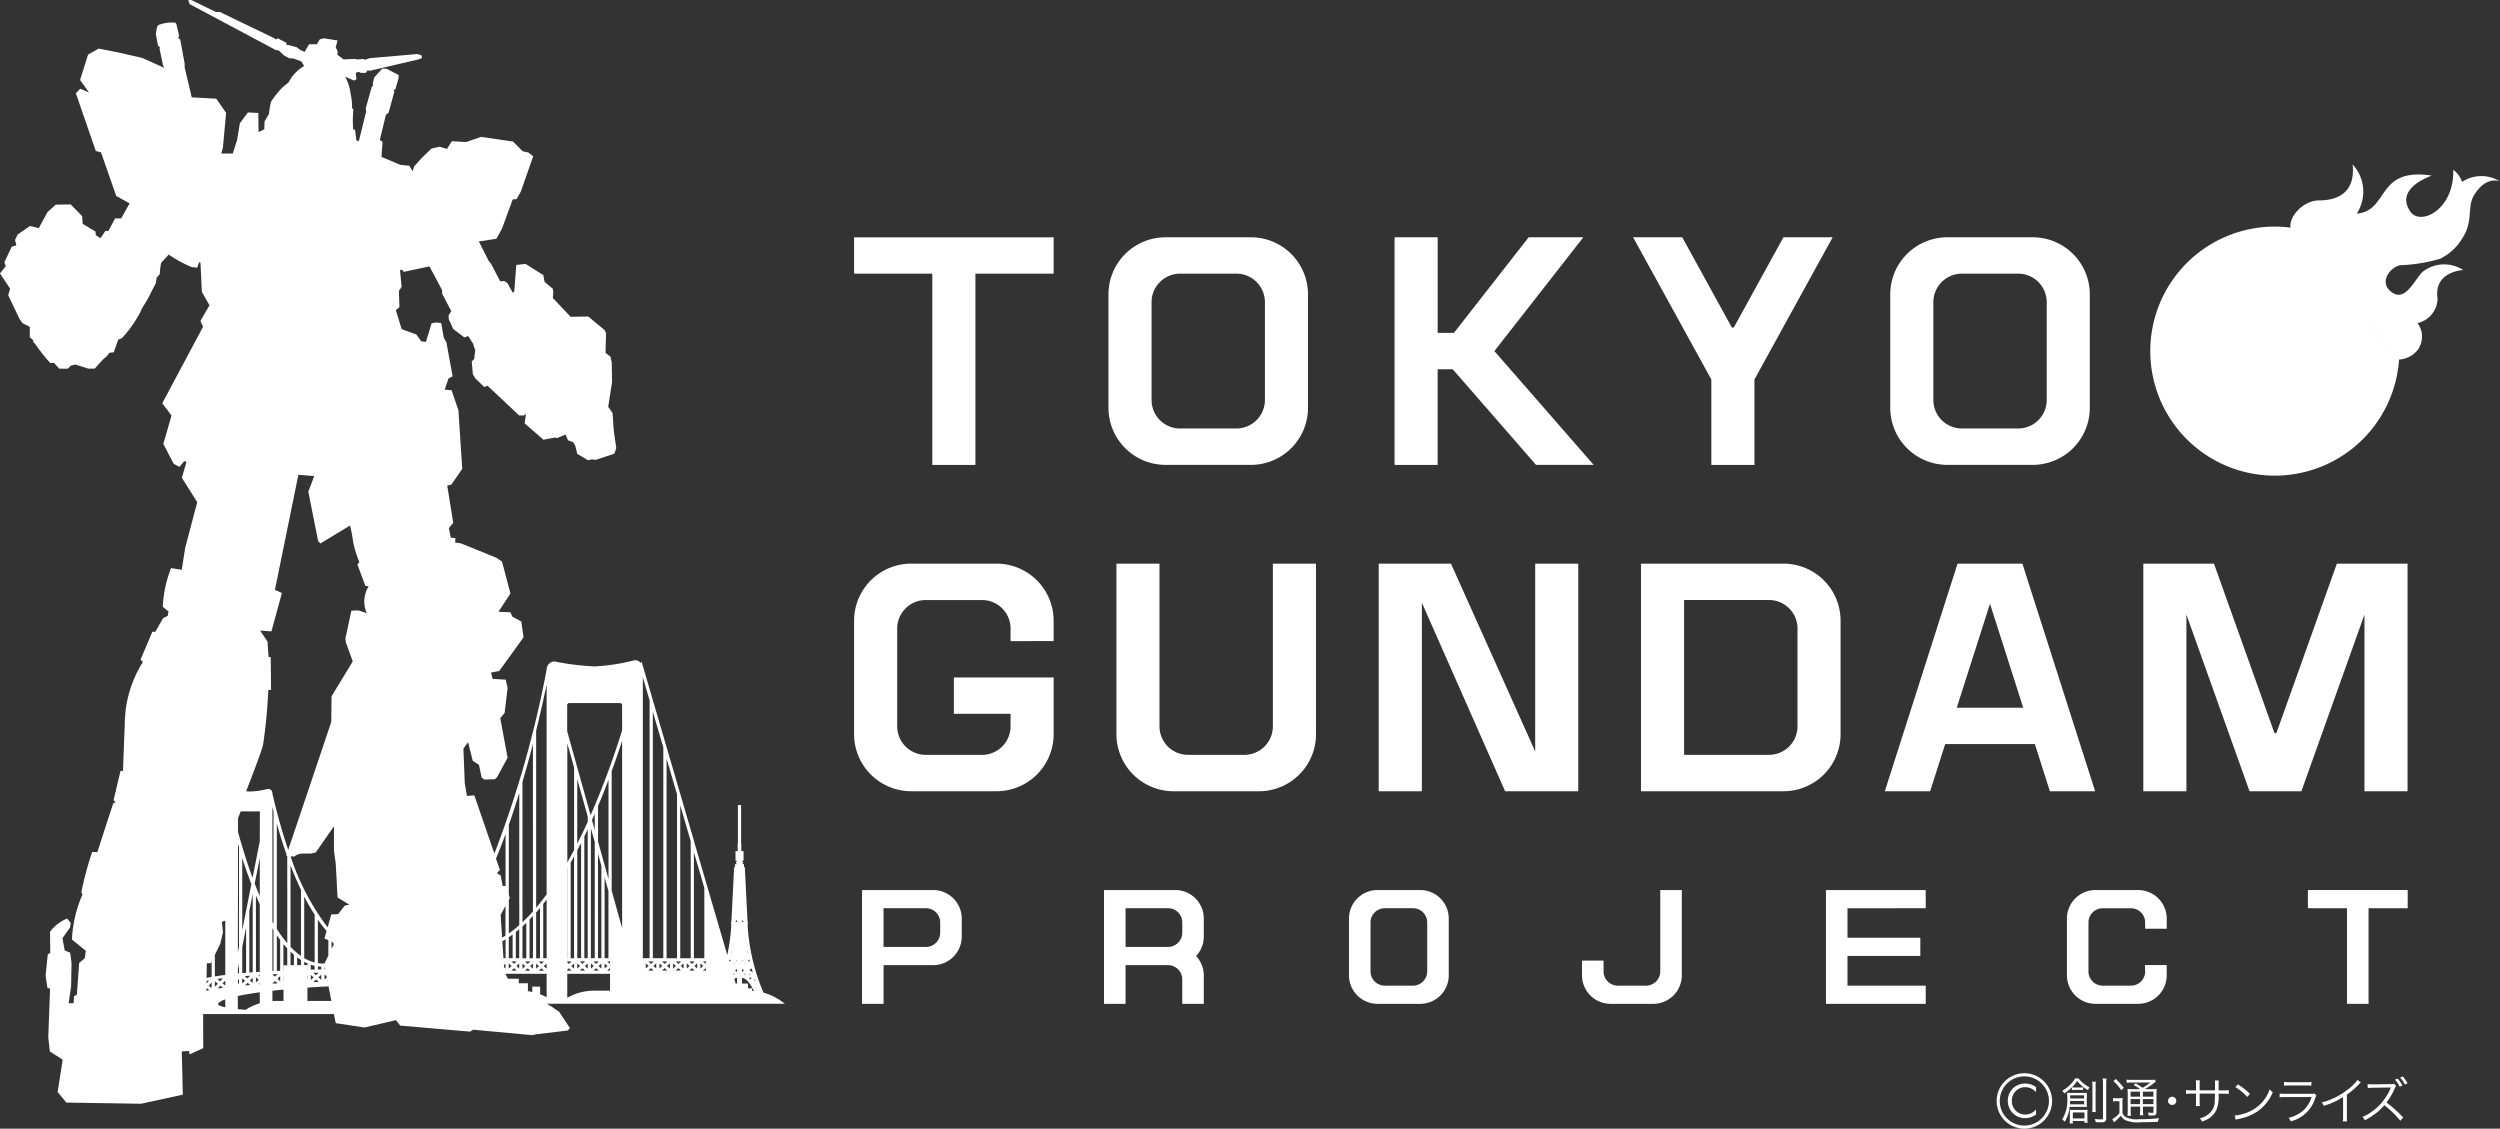<svg id="グループ_9466" data-name="グループ 9466" xmlns="http://www.w3.org/2000/svg" xmlns:xlink="http://www.w3.org/1999/xlink" width="156.136" height="70.492" viewBox="0 0 156.136 70.492">
  <rect x="0" y="0" width="156.136" height="70.492" fill="#333333" stroke="none"/>
  <defs>
    <clipPath id="clip-path">
      <rect id="長方形_20290" data-name="長方形 20290" width="156.136" height="70.492" fill="#fff"/>
    </clipPath>
  </defs>
  <g id="グループ_6275" data-name="グループ 6275" clip-path="url(#clip-path)">
    <path id="パス_56140" data-name="パス 56140" d="M30.1,172.421l.011-.284s-.083,1.205-.011.284" transform="translate(-22.288 -127.602)" fill="#fff"/>
    <path id="パス_56141" data-name="パス 56141" d="M48.773,62.51A3.436,3.436,0,0,0,47.687,62a12.453,12.453,0,0,1-.981-4.026l-.011-.226.019-.179h-.027l-.17-3.419-.051,0v-.18h-.109V53.93h.051v-.107h-.051v-.068h.082v-.6H46.3v-.487h-.015v-2.39h-.2v2.39h-.014v.487h-.136v.6h.081v.068h-.05v.107h.05v.041H45.9v.18l-.051,0-.17,3.419h-.027l.018.183-.011.22a12.18,12.18,0,0,1-.237,1.671l-2.086-7.136v-.016h0L40.167,41.653l-.1-.357-.033.13a.45.45,0,0,0-.372-.194l-.026,0a12.4,12.4,0,0,1-2.484.388,16.108,16.108,0,0,1-2.52-.309.488.488,0,0,0-.485.468h0a66.116,66.116,0,0,1-3.271,11.531l-1.252-3.637-.46.034-.137-.784-.085-2.164.29-.408.29,1.159.391.256.17.8.17.119.648-.016.137-.12.664-1.227-.459-2.471.272-.324.187-1.568-.118-.51-.818-.052-.1-.391.513-.1,1.517-2.1-.137-.99L32,38.514l-.12-.273-.75-.034.75-1.141-.528-1.994L31,34.834l-2.216-.9-.358-.051.017-.271-.289-.034-.12-.6.272-.323-.375-2.334.255-.051.683-.989-.239-3.663L28.2,24.37l-.426-.035.238-.7.256-.136-.391-2.132-.154-.255-.171-.937-.34-.035-.257.051L26.6,21.353l-.291-.035-.306-.426-.92-.34-.358-1.176.221-.2-.034-1.005.171-.256-.1-1.04.118-.033.12.135,1.6-.339.784,1.465.016.256.562,1.073-.17.274.017.238.272.6.7.529.237-.086.308.478.068.239.068.153-.068.563-.153.153.068.8.153.256.563.545.2-.086,1.977,1.858h.29l.137-.084-.086.578,1.177,1.023.715-.137.136.034.528-.221.153.358.324.119.136.239.12.494.664.392.255-.051.222.033,1.176-.391.12-.342-.154-1.057L38.258,25.8l-.272-.392.239-1.551-.018-1.226-.084-.357-.307-.239.034-1.228-.086-.187-1.022-.852-1.108.017-1.108-1.177.034-.374-.034-.2-.511-.426-.085-.428-1.108-.7-.579.068-.12,1.619-.086.137-.34-.614-.187-.137-.272.017-.545-1.057-.171-.221-.614-1.209L31,14.911l.339-.6.683-1.858.238-.016.272-.478.767-2.2-.307-.238-.341-.069-.614-.613-1.993-.29-.937.323-.885-.052-.308.479-.461-.136-.511.118-.631.614-.443.494-.1.306-.2-.341L25,10.293,23.824,9.8l.069-.937-.171-.12L24.1,7.174l.17-.136.357-1.312-.051-.1.12-.051.187-.665.018-.222-.751-.391-.272-.017-.512.562-.084.374.017.119-.086.1-.375,1.345.034.171-.46,1.858-.154-.034L22.172,8.1l-.12-.017s-.017-.443-.017-.6.034-.665.034-.665l-.085-.068a3.124,3.124,0,0,0-.086-.87,3.019,3.019,0,0,0-.341-1.091l.547.24.153-.068-.033-.409.17-.069.136.069h.324l.085-.154.187.017L26.176,3.7l.188-.085-.052-.169-.255-.07-2.965.256-.29.1-.12-.05-.376.035a.321.321,0,0,0-.118-.035c-.051,0-.562.018-.562.018l-.154.018-.392-.291V3.17l-.115-.2.115-.444-.853-.135-.255.068-.187.306h-.477l-.29.478-.307-.153-.171-.137-.51-.137h-.136V2.676l-.562-.289-.086.085-.118-.085L13.736.75H13.48L11.947,0H11.76l.085.257,5.368,2.862.2.034.341.324.34.169h.2l.529.188.17.289a2.567,2.567,0,0,0-.971,1.023l-.375.306a6.647,6.647,0,0,0-.715.887,5.715,5.715,0,0,0-.137.785l-.273.459-.016.495-.357.171-.018-1.193-.648-.034L14.98,7.7l-.17,1.039-.272.852h-.716l.1-.375.2-2.164-.613-.887-1.533-.085-.443-1.874V3.971l-.272-1.483-.137-.136.068-.1-.17-.733-.068-.1a2.232,2.232,0,0,0-1.04.137l-.1.1-.084.46.137.733.118.1-.017.118.221,1.041.086.136-1.4-.63-1.5-.341-1.21-.24-.665.377-.5,1.584.563.784L5.01,5.54l-.272.289,1.245,3.6.324.086.954,2.726.835.461-.528.936H7.193l-.426.785H6.579l-.307.459-.29-.2-.017-.221-.8-.478L5.13,13.5l-.715-.733-.938.016-.51.461-.546,1.005-.545-.136-.767.528-.171.341.085.34-.289.086-.46.971.085.255-.085.1L0,17.076l.631.954-.118.41.7,1.465.188.273.461.238v.648l.2.17.034.154.085.068a11.006,11.006,0,0,0,.953,1.21h.24l.323.358h.546l.17-.187.29-.069.817.255h.392l.51-.562.257-.221.153-.206L7.108,22l.272-.784.238-.1A7.385,7.385,0,0,0,8.743,19.53l.136-.29.306-.494.546-1.056.051-.342.2-.238a3.694,3.694,0,0,1,.085-.7c.051-.051.469-.512.469-.512a7.612,7.612,0,0,0,1.441.784l.34.034.119-.34.084.034.087,1.823.476.835-.563.971.1.239.068.12-2.555,4.788.579.766-.511,1.773.648,1.244.357.188.306-.358.136.051-.289.988.959,1.525-.752,2.849-.215,1.373-.668-.106a7.663,7.663,0,0,0-.518,2.418l.357.292-.043.268-.288.148-.493.854-.183,0L8.776,41.2l.15.139a7.393,7.393,0,0,0-1.087,3.078c-.013.167-.023.295-.031.4l-.129,3.333-.154,0-.433,1.831.132.117-.154.075L6.08,53.214l-.326,0a20.966,20.966,0,0,0-.674,2.512l.074.134a7.88,7.88,0,0,0-.661,2.818l.867.706-.065.457-.35.3L4.8,62.125l-.175.09-.027.442L4.29,62.65l.152-1.069.025-1.453L4.383,59.5l-.342-.139-.14-.768.47-.662.044-.3L4.19,57.37a2.534,2.534,0,0,0-1.066.821l.015,1.32-.155.093-.137,1.336.12.769.153.022,0,.228-.106,2.81.1.9.8.512L3.6,68.2l.543.661,4.665.073,2.61-.567-.066-2.7.441-.031.053.212.848-.387-.008-2.128h8.169l.111.567,1.8.272,1.961-.46.272.342,4.362.375.188-.12,3.7.342.2-.051,2.01-.24.137-.152-.681-1.022-.529-.359-.229-.138h14.87ZM12.9,61.266l.159-.032-.162.191Zm-.011.614,0-.135.018-.021.161.116c-.064.013-.122.027-.182.04m.331-.182-.18-.128.18-.214Zm-.317-.622.016-.922.248,0,.053-.109v.965c-.11.02-.216.04-.317.061m.52.214.186.149-.186.2Zm.151-.138.348-.048-.174.188Zm.192.415.161.13c-.114.016-.222.032-.329.049Zm.306,1.35c-.4-.087-.451-.174-.453-.206a.112.112,0,0,1,.036-.067,1.16,1.16,0,0,1,.417-.223Zm0-1.363-.167-.135.167-.179Zm-.65-.571V59.635l.339-.692.166-.722-.064-.654.209-.06v3.381c-.232.028-.447.06-.65.093m1.437-.18v-.259l.07-.358v.61l-.071.007m.071.336v.322L14.86,61.4v-.191Zm-.069-1.649.008-6.782c.02.071.041.138.061.207v6.223Zm1.367,3.17a3.415,3.415,0,0,0-.881.408c-.181-.013-.345-.025-.49-.039v-.821c.375-.081.837-.158,1.37-.232Zm-.762-1.276.166.137-.329.025Zm-.012-.272-.172-.144.343-.026Zm.156.129.176-.174v.321Zm-.034-.5V56.9l.21-1.066v4.889l-.21.014m-.443-2.632V53.585c.184.583.374,1.124.569,1.633Zm.241-.175v2.824l-.241.022V59.155Zm-.063,3.32-.178.177V61.1Zm.917.223-.073,0,.073-.071Zm-.24-.114V61.04l.176.148Zm.24-.383-.086-.073.086-.005Zm0-.282-.24.016V55.933c.079.188.159.373.24.55Zm0-4.73c-.107-.248-.211-.509-.315-.778l.315-1.6Zm0-3.423-.449,2.284q-.334-.9-.646-1.947v-.038h-.011c-.085-.286-.17-.573-.252-.874V51.1l.167-.426H16.23Zm1.482,9.972h-.524c-.057,0-.112.011-.168.013v-.65c.221-.026.452-.05.693-.073Zm-.626-4.424v2.557l-.067,0V57.983l.067.107m-.067-.525v-7.15c.022.09.046.177.069.266h0v7c-.022-.038-.045-.074-.067-.113m.315,3.274L17.168,61l-.15-.129v-.015l.315-.016m-.045-.2v-2.23c.07.1.14.193.211.288v1.932c-.072,0-.139.006-.211.01m.211.323v.32l-.176-.151Zm-.478.178,0,0v-.005Zm.155.131.166.143-.324.016v-.008Zm.536-.014-.01.01v-.32l.01.009Zm.23-.974h-.23v.334H17.7V58.958c.079.1.159.184.24.271Zm0-1.376a7.878,7.878,0,0,1-.653-.888V51.437q.29,1.034.613,1.948l-.025.075.051,0c0,.013.009.027.013.039Zm3.025-4.985.115,2.129.733.444-.29.068-.41.528-.425.018-.228.808a15.242,15.242,0,0,1-2.316-4.438l.225.016.187-.119.257-.069h.612l.291-.067,1.14-1.636v1.55ZM19.9,60.748l-.165.156-.165-.147.33-.009m-.489-.188v-.307c.079.026.158.051.239.069v.231l-.239.007m.239-.449A2.48,2.48,0,0,1,19,59.836V55.993c.21.41.429.783.652,1.133Zm-.239.777.176.155-.176.163Zm.328.289.168.148-.335.008Zm.149-.139.176-.164v.319Zm-.035-.489v-.193c.07.01.14.017.211.02v.167l-.211.006m0-.4V57.442a8.628,8.628,0,0,0,.543.7l-.135.477.246.091v.969l-.239.492c-.028,0-.057.007-.085.008h-.02a2.087,2.087,0,0,1-.31-.032m.856-.884V58.79l.012,0,.136.17Zm-.4,1.27h-.039v-.164h.007Zm-.039.328.125.11.016.08-.14.131Zm.186.424,0,.023h-.031Zm-2.1-1.007h-.211v-.844q.1.1.211.191Zm.442,0h-.24v-.49c.079.06.159.116.24.167Zm0-.577a4.221,4.221,0,0,1-.653-.566V54.047c.209.545.426,1.051.653,1.524Zm.2.368c.07.037.14.074.211.1v.388H19.2v-.284H19Zm.211.823v.319l-.011-.01v-.3ZM19.2,62.515v-.834c.415-.029.857-.055,1.316-.079l.179.912ZM22.9,38.293l-.511-.171-.444.018-.374,1.737.035.256.425,1.176L20.706,43.49l-.017,1.6L18,53.08a35.932,35.932,0,0,1-.988-3.527h0a.251.251,0,0,0-.292-.273l-.026,0a4.875,4.875,0,0,1-1.067.152c-.08,0-.168-.006-.256-.013.219-.557.9-2.309,1.056-2.883a32.9,32.9,0,0,0,.328-3.438l.173-.016-.021-2.046-.135,0-.061-.88s.057,0-.074-.192l-.392-.581.707.051.655-2.4-.438-.191,1.466-7.189.988.084-.368.97.613,3.084.137.153,1.858-1.124a8.1,8.1,0,0,1,.187,1.005,6.913,6.913,0,0,0,.392,1.278l-.118.154.494,1.328.205.035a1.806,1.806,0,0,0-.12,1.671m10.582,7.343q.336-1.376.654-2.869V55.859q-.324.445-.654.831Zm-.24,15.984v.336c-.092-.02-.182-.04-.275-.052v-.492H32.4v-.286h-.683l-.149-.306H34.14v1.463a3.305,3.305,0,0,0-.405-.183V61.62Zm-1.976-4.479.3-.566v1.86c-.07.044-.141.084-.212.126Zm.833,3.327.165.151h-.331Zm-.329.026v-.327l.179.164Zm.479-.163.174-.158v.317Zm.014-.286-.164.149-.163-.149Zm-.05-.2V58.208c.07-.056.14-.117.211-.176v1.811Zm-.2,0h-.24v-1.31c.08-.055.16-.112.24-.171Zm-.538.566-.009-.138.1-.093v.317Zm-.036-.566-.067-1.062c.066-.038.132-.075.2-.115v1.177Zm.205,1.695.026-.018v.018Zm1.476-1.492-.166.151-.166-.151Zm-.05-.2V57.427c.07-.072.14-.145.211-.221v2.636Zm.211.331v.318l-.176-.16Zm-.161.446h-.331l.166-.15Zm.854,0h-.329l.165-.149Zm-.33-.574h.332l-.166.151Zm.316.288.177-.161v.322Zm-.035-.49V56.456h-.006c.072-.091.145-.184.217-.279v3.665Zm-.442-2.863c.079-.091.16-.18.239-.276v3.139h-.239Zm0,3.194.176.16-.176.159Zm-.855-11.341c.222-.759.44-1.547.653-2.38V56.927q-.325.364-.653.671Zm0,9.025c.08-.072.16-.15.239-.227v2.213h-.239Zm0,2.316.175.159-.175.159Zm-.2-10.648V57.78a7.586,7.586,0,0,1-.653.519V56.2l.059-.111-.059-.217V51.518c.221-.633.44-1.292.653-1.993m-.856,2.555v3.253h-.181l-.121-.647-.238-.154.187-.2-.245-.712q.3-.728.6-1.536m3.855-5.654.423,1.515v5.138c-.14.266-.281.526-.423.777Zm.2,7.457c.073-.129.147-.259.22-.393v6.352h-.212V53.883Zm-.2.354.009-.015v5.62h-.009Zm0,5.807h.263l-.166.151-.1-.088Zm.423.128v.318l-.176-.159Zm-.423.384.1-.088.164.149h-.262ZM38.1,61.87H37.094a3.385,3.385,0,0,0-1.666.447v-1.5H38.1Zm-1.559-1.252h-.329l.165-.149Zm-.329-.574h.332l-.167.151Zm.316.288.177-.161v.322Zm-.034-.49V52.255h-.008c.074-.151.146-.306.218-.46v8.047Zm-.442-7.151V48.667L36.706,51v.328q-.322.708-.653,1.358m.24-.048v7.2h-.24V53.109c.08-.153.16-.308.24-.466m-.064,7.689-.176.159v-.318Zm1.122-7.77v-2.17H37.33q.343-.81.674-1.685V54.9ZM38,55.654v4.188h-.24V54.794Zm-.064,4.679-.176.159v-.318Zm-.554,0,.176-.16v.318Zm.016.286h-.329l.164-.149Zm.16-6.55v5.774h-.21V53.314Zm-.16,5.977-.166.151-.166-.151Zm-.254-8.208-.174-.625c.058-.13.116-.256.174-.39Zm0,.751v7.254h-.24V51.731Zm-.063,7.744-.177.161v-.322Zm1.016.286h-.177l.165-.149.012.012Zm0-.434-.012.011-.166-.151H38.1Zm.757-2.22-.652-2.336V48.2h-.014q.342-.934.666-1.935Zm0-12.352a51.132,51.132,0,0,1-1.968,5.3l-1.463-5.241V44.043a.132.132,0,0,1,.131-.133h3.169a.132.132,0,0,1,.13.133Zm4.482,7.614.652,2.232v4.384h-.652Zm.049,6.82-.165.151-.165-.151ZM42.484,50.3l.654,2.235v7.311h-.654Zm.051,9.749-.166.151-.166-.151Zm-.905-12.672.652,2.229v10.24h-.652Zm.049,12.672-.166.151-.166-.151Zm-.906-15.6.654,2.234V59.842h-.654Zm.05,15.6-.167.151-.166-.151ZM40.148,42.3l.423,1.447V59.842h-.423Zm.183,17.867.176.16-.176.16Zm.161.447.166-.151.167.151Zm.493-.127-.176-.16.176-.16Zm.2-.319.176.16-.176.16Zm.16.447.166-.151.166.151Zm.492-.127-.176-.16.176-.16Zm.2-.319.177.16-.177.16Zm.161.447.166-.151.166.151Zm.493-.127-.176-.16.176-.16Zm.2-.319.176.16-.176.16Zm.161.447.165-.151.165.151Zm.492-.127-.176-.16.176-.16Zm.2-.319.176.16-.176.16Zm.342.447h-.181l.166-.151.015.014Zm0-.436-.015.014-.166-.151h.181Zm1.82-.556,0,0h0ZM45.9,57.261l.009.012-.01.012Zm-.031,2.9.043.036h-.047Zm-.322-.1-.006-.018c.01-.042.02-.085.03-.127l.083.069Zm.115-.565c.005-.025.009-.051.013-.077l.041.036Zm.087-.507a.2.2,0,0,0,0-.02l.01.009Zm.066,1.8.085.07H45.81Zm.216.641h-.084l-.088-.3a.507.507,0,0,1,.172-.061Zm0-.725-.125-.1.125-.083Zm0-.667-.045-.038.045-.031Zm-.077-2.051h.071l-.007.005Zm.077-.41H45.92l.112-.128Zm0-.47-.014-.019h.014Zm0-.222h-.022l.022-.032Zm.978,3.839-.207-.137.136-.112c.024.085.047.168.072.249m-.057.339-.088.111c-.028-.031-.054-.058-.081-.083l0-.028Zm-.189-.2,0-.059.09.059Zm.034-.943.035.154-.119-.085Zm-.1-.5c.005.025.009.053.014.078l-.055-.042Zm-.076-.451a.2.2,0,0,0,0,.02l-.013-.011Zm-.062,1.819.006.071h-.093Zm-.051-.587h-.048l.045-.038Zm-.036-2.939,0,.034-.015-.017Zm-.013,2.369v.005H46.45Zm-.118-2.773.019.027h-.019Zm0,.229h.011l-.011.014Zm0,.365.109.124h-.109Zm.079.535-.066.005-.007-.005Zm-.079,1.982.045.031-.045.038Zm0,.551.126.083-.126.1Zm.629,1.371v-.165h-.254v-.3h-.375v-.359c.158.025.344.124.572.514.045.077.109.191.177.314l-.12-.009m.109-.658.069-.086c.01.029.019.058.029.086Z" fill="#fff"/>
    <path id="パス_56142" data-name="パス 56142" d="M485.753,261.789a.827.827,0,0,0-.587.251.836.836,0,0,0-.236.607.819.819,0,0,0,.141.487.836.836,0,0,0,.694.366.86.86,0,0,0,.674-.325v.325a1.182,1.182,0,0,1-.694.225,1.061,1.061,0,0,1-.607-.19,1.095,1.095,0,0,1-.141-1.671,1.066,1.066,0,0,1,.767-.3,1.161,1.161,0,0,1,.677.222v.32a.882.882,0,0,0-.686-.314" transform="translate(-359.28 -193.891)" fill="#fff"/>
    <path id="パス_56143" data-name="パス 56143" d="M498.837,260.335a1.3,1.3,0,0,0,.229.245,2.284,2.284,0,0,0,.455.314.732.732,0,0,0-.1.173,2.475,2.475,0,0,1-.678-.575,2.081,2.081,0,0,1-.32.393,3.1,3.1,0,0,1-.478.386.542.542,0,0,0-.131-.157,2.681,2.681,0,0,0,.609-.5,1.494,1.494,0,0,0,.2-.283Zm-.555,1.774a2.284,2.284,0,0,1-.308.929.709.709,0,0,0-.16-.141,2.337,2.337,0,0,0,.317-1.376,2.41,2.41,0,0,0-.013-.294,3.006,3.006,0,0,0,.3.012h.7a2.11,2.11,0,0,0,.245-.012,1.664,1.664,0,0,0-.013.238v.418a1.573,1.573,0,0,0,.013.235c-.075-.006-.126-.009-.226-.009Zm.195.884v.154h-.2a2.078,2.078,0,0,0,.016-.261v-.345c0-.123,0-.173-.01-.249a2.042,2.042,0,0,0,.235.01h.66a1.743,1.743,0,0,0,.223-.012,1.6,1.6,0,0,0-.013.236v.317a1.6,1.6,0,0,0,.015.257h-.2v-.107Zm-.167-1.255c0,.088-.005.122-.015.216h.888v-.216Zm.873-.151v-.195h-.869v.195Zm-.76-.7a.985.985,0,0,0,.188.013h.323a.946.946,0,0,0,.186-.013v.176a.863.863,0,0,0-.173-.012H498.6a.927.927,0,0,0-.182.012Zm.056,1.949h.726v-.376h-.726Zm1.441-2.294a1.765,1.765,0,0,0-.019.342v1.2a2.175,2.175,0,0,0,.015.351h-.229a2.115,2.115,0,0,0,.017-.351v-1.2a2.316,2.316,0,0,0-.019-.342Zm.665-.2a2.22,2.22,0,0,0-.022.38V262.8c0,.229-.063.277-.37.277-.072,0-.147,0-.289-.013a.6.6,0,0,0-.057-.2,2.358,2.358,0,0,0,.38.031c.11,0,.135-.019.135-.095v-2.081a2.327,2.327,0,0,0-.022-.383Z" transform="translate(-369.021 -192.982)" fill="#fff"/>
    <path id="パス_56144" data-name="パス 56144" d="M509.953,261.655a1.163,1.163,0,0,0,.223.016h.144a1.418,1.418,0,0,0,.236-.016,2.262,2.262,0,0,0-.016.329v.616a.529.529,0,0,0,.254.27,1.589,1.589,0,0,0,.779.11,10.5,10.5,0,0,0,1.252-.066,1.227,1.227,0,0,0-.072.232c-.342.012-.721.022-1.014.022a2.059,2.059,0,0,1-1.008-.125.851.851,0,0,1-.3-.28,2.221,2.221,0,0,1-.213.229c-.051.044-.063.056-.116.107-.035.028-.045.037-.088.075l-.107-.2a1.7,1.7,0,0,0,.446-.367v-.753h-.189a.985.985,0,0,0-.211.016Zm.17-1.187a3.624,3.624,0,0,1,.5.556l-.16.145a2.963,2.963,0,0,0-.486-.572Zm1.525.635a2.978,2.978,0,0,0-.417-.264l.141-.1a4.5,4.5,0,0,1,.421.279,2.644,2.644,0,0,0,.487-.33h-1.165a2.082,2.082,0,0,0-.314.016v-.2a1.782,1.782,0,0,0,.332.019h1.1a2.242,2.242,0,0,0,.32-.012l.079.113a.782.782,0,0,0-.079.059,3.578,3.578,0,0,1-.624.418h.408a2.129,2.129,0,0,0,.341-.016c-.009.088-.013.2-.013.387v1.035c0,.2-.05.242-.27.242-.072,0-.126,0-.22-.006a.722.722,0,0,0-.044-.183,1.548,1.548,0,0,0,.26.022c.072,0,.088-.012.088-.088v-.3h-.656v.2a2.292,2.292,0,0,0,.019.339h-.216a2.3,2.3,0,0,0,.019-.339v-.2h-.59v.241a1.981,1.981,0,0,0,.019.33h-.223a2.1,2.1,0,0,0,.019-.33v-.992a2.966,2.966,0,0,0-.013-.355,2.429,2.429,0,0,0,.339.016Zm-.6.467h.59v-.311h-.59Zm0,.468h.59v-.317h-.59Zm.769-.468h.656v-.311h-.656Zm.656.151h-.656v.317h.656Z" transform="translate(-377.984 -193.08)" fill="#fff"/>
    <path id="パス_56145" data-name="パス 56145" d="M523.885,265a.257.257,0,1,1-.258-.257.258.258,0,0,1,.258.257" transform="translate(-387.966 -196.246)" fill="#fff"/>
    <path id="パス_56146" data-name="パス 56146" d="M529.509,261.419v-.3a2.131,2.131,0,0,0-.009-.317h.244a2.166,2.166,0,0,0-.012.292v.329H530a2.3,2.3,0,0,0,.367-.019v.239a2.854,2.854,0,0,0-.364-.016h-.276a2.171,2.171,0,0,1-.154,1.064,1.329,1.329,0,0,1-.512.518,2.351,2.351,0,0,1-.364.16.572.572,0,0,0-.141-.2,1.387,1.387,0,0,0,.6-.308,1.019,1.019,0,0,0,.336-.785c.007-.1.01-.2.013-.452h-.955v.524a1.687,1.687,0,0,0,.013.254h-.255a1.733,1.733,0,0,0,.013-.264v-.515h-.263a2.86,2.86,0,0,0-.364.016V261.4a2.31,2.31,0,0,0,.367.019h.26v-.361a1.766,1.766,0,0,0-.013-.264h.255a1.323,1.323,0,0,0-.013.255v.371Z" transform="translate(-391.171 -193.322)" fill="#fff"/>
    <path id="パス_56147" data-name="パス 56147" d="M539.435,263.713a2.744,2.744,0,0,0,.913-.242,2.367,2.367,0,0,0,1.28-1.4.624.624,0,0,0,.192.185,2.753,2.753,0,0,1-.957,1.2,3.181,3.181,0,0,1-1.171.468,1.648,1.648,0,0,0-.189.049Zm.2-1.946a4.069,4.069,0,0,1,.757.59l-.163.195a3.464,3.464,0,0,0-.747-.615Z" transform="translate(-399.874 -194.043)" fill="#fff"/>
    <path id="パス_56148" data-name="パス 56148" d="M550.324,261.888a2.261,2.261,0,0,0,.367.019H552.3a.526.526,0,0,0,.2-.022l.116.135a.894.894,0,0,0-.089.2,2.139,2.139,0,0,1-1.513,1.406.7.7,0,0,0-.135-.217,2.149,2.149,0,0,0,.932-.477,1.931,1.931,0,0,0,.508-.823h-1.639a2.975,2.975,0,0,0-.364.016Zm.27-.729a1.423,1.423,0,0,0,.329.022h1.049a1.429,1.429,0,0,0,.33-.022v.242a2.015,2.015,0,0,0-.327-.016h-1.055a2.009,2.009,0,0,0-.327.016Z" transform="translate(-407.946 -193.593)" fill="#fff"/>
    <path id="パス_56149" data-name="パス 56149" d="M562.909,260.864a.718.718,0,0,0-.138.132,5.6,5.6,0,0,1-.735.631v1.337a2.093,2.093,0,0,0,.016.332h-.273a1.636,1.636,0,0,0,.019-.326v-1.193a4.892,4.892,0,0,1-1.212.549.718.718,0,0,0-.122-.21,4.433,4.433,0,0,0,1.63-.813,2.61,2.61,0,0,0,.6-.594Z" transform="translate(-415.462 -193.26)" fill="#fff"/>
    <path id="パス_56150" data-name="パス 56150" d="M572.634,262.606a6.026,6.026,0,0,0-1-.97,3.329,3.329,0,0,1-.6.562,4.113,4.113,0,0,1-.615.38.637.637,0,0,0-.154-.207,2.54,2.54,0,0,0,.637-.364,3.374,3.374,0,0,0,1.12-1.416c.007-.019.01-.022.016-.037a.05.05,0,0,0,.009-.022.5.5,0,0,1-.075,0l-1.049.015a2.163,2.163,0,0,0-.323.025l-.007-.255a1.147,1.147,0,0,0,.248.019h.082l1.121-.016a.507.507,0,0,0,.2-.025l.132.138a.481.481,0,0,0-.087.151,3.844,3.844,0,0,1-.519.883,7.962,7.962,0,0,1,1.046.939Zm-.166-2.634a2.4,2.4,0,0,1,.3.43l-.166.082a2.084,2.084,0,0,0-.3-.443Zm.32-.135a2.354,2.354,0,0,1,.3.43l-.167.082a2,2,0,0,0-.3-.44Z" transform="translate(-422.725 -192.613)" fill="#fff"/>
    <path id="パス_56151" data-name="パス 56151" d="M483.713,262.538a1.732,1.732,0,1,1,1.733-1.732,1.734,1.734,0,0,1-1.733,1.732m0-3.268a1.536,1.536,0,1,0,1.536,1.536,1.538,1.538,0,0,0-1.536-1.536" transform="translate(-357.283 -192.046)" fill="#fff"/>
    <path id="パス_56152" data-name="パス 56152" d="M534.618,51.873a1.606,1.606,0,0,0,1.147-.578,1.409,1.409,0,0,0,.008-1.7,1.6,1.6,0,0,0,1.25-1.544c-.249-1.693,1.607-1.768,1.607-1.768a2.184,2.184,0,0,0-2.553.122c-.536.537-1.124,2.036-2.052,1.145-.588-.566.017-1.418.654-1.568a10.2,10.2,0,0,0,2.493-.4,3.239,3.239,0,0,0,1.371-1.244c.754-1.095.285-1.959.773-2.75.761-1.229,1.608-.842,1.608-.842a2.206,2.206,0,0,0-2.37.03,1.634,1.634,0,0,0-.548-.759c.062,2.521-2.051,3.511-2.672,2.628-1.045-1.491,1.334-2.259,1.334-2.259-3.508-.546-2.657,2.219-4.693,2.371a2.5,2.5,0,0,0-.255-3.071c.182,1.74-.907,2.248-2.113,2.248-.94,0-1.884,1-1.763,1.7m0,0a7.93,7.93,0,0,0-.984-.065,7.777,7.777,0,1,0,7.758,8.306" transform="translate(-384.788 -29.417)" fill="#fff"/>
    <path id="パス_56153" data-name="パス 56153" d="M213.755,59.555V71.5h-2.692V59.555h-4.885V57.285h12.462v2.271Z" transform="translate(-152.836 -42.464)" fill="#fff"/>
    <path id="パス_56154" data-name="パス 56154" d="M339.342,57.284v5.971h1.015l4.667-5.971h3.415l-5.555,7.107,6.2,7.106h-3.6l-5.2-5.971h-.944V71.5H336.65V57.284Z" transform="translate(-249.553 -42.464)" fill="#fff"/>
    <path id="パス_56155" data-name="パス 56155" d="M406.694,57.284l-4.885,8.881V71.5h-2.691V66.165l-4.886-8.881H397.3l3.1,5.638h.119l3.1-5.638Z" transform="translate(-292.237 -42.464)" fill="#fff"/>
    <path id="パス_56156" data-name="パス 56156" d="M276.482,57.284h-5.333a3.564,3.564,0,0,0-3.564,3.565v7.083a3.565,3.565,0,0,0,3.564,3.565h5.333a3.565,3.565,0,0,0,3.564-3.565V60.849a3.564,3.564,0,0,0-3.564-3.565m.874,10.159a1.782,1.782,0,0,1-1.782,1.782h-3.516a1.781,1.781,0,0,1-1.782-1.782V61.338a1.782,1.782,0,0,1,1.782-1.783h3.516a1.782,1.782,0,0,1,1.782,1.783Z" transform="translate(-198.356 -42.464)" fill="#fff"/>
    <path id="パス_56157" data-name="パス 56157" d="M465.2,57.284h-5.333a3.564,3.564,0,0,0-3.565,3.565v7.083a3.565,3.565,0,0,0,3.565,3.565H465.2a3.565,3.565,0,0,0,3.564-3.565V60.849a3.564,3.564,0,0,0-3.564-3.565m.874,10.159a1.782,1.782,0,0,1-1.782,1.782h-3.517a1.782,1.782,0,0,1-1.782-1.782V61.338a1.782,1.782,0,0,1,1.782-1.783h3.517a1.783,1.783,0,0,1,1.782,1.783Z" transform="translate(-338.247 -42.464)" fill="#fff"/>
    <path id="パス_56158" data-name="パス 56158" d="M345.283,136.069v14.213h-4.568l-5.2-11.775v11.775H332.82V136.069h4.513l5.259,11.726V136.069Z" transform="translate(-246.713 -100.865)" fill="#fff"/>
    <path id="パス_56159" data-name="パス 56159" d="M533.911,136.069v14.213H531.22V139.249l-3.939,11.033h-3.239L520.1,139.249v11.033h-2.691V136.069h4.413L525.6,146.65h.119l3.777-10.581Z" transform="translate(-383.549 -100.865)" fill="#fff"/>
    <path id="パス_56160" data-name="パス 56160" d="M405.042,136.069h-8.9v14.213h8.9a3.565,3.565,0,0,0,3.565-3.565v-7.084a3.564,3.564,0,0,0-3.565-3.565m.875,10.159a1.782,1.782,0,0,1-1.783,1.782h-5.3v-9.67h5.3a1.782,1.782,0,0,1,1.783,1.782Z" transform="translate(-293.655 -100.866)" fill="#fff"/>
    <path id="パス_56161" data-name="パス 56161" d="M279.269,136.069v10.159a1.781,1.781,0,0,1-1.782,1.782H273.97a1.782,1.782,0,0,1-1.782-1.782V136.069H269.5v10.649a3.566,3.566,0,0,0,3.565,3.565H278.4a3.564,3.564,0,0,0,3.564-3.565V136.069Z" transform="translate(-199.773 -100.866)" fill="#fff"/>
    <path id="パス_56162" data-name="パス 56162" d="M218.642,140.905v-1.272a3.565,3.565,0,0,0-3.565-3.565h-5.333a3.564,3.564,0,0,0-3.564,3.565v7.084a3.565,3.565,0,0,0,3.564,3.565h5.333a3.565,3.565,0,0,0,3.565-3.565v-3.541h-6.23v2.27h3.54v.782a1.781,1.781,0,0,1-1.782,1.782h-3.516a1.782,1.782,0,0,1-1.783-1.782v-6.105a1.783,1.783,0,0,1,1.783-1.782h3.516a1.782,1.782,0,0,1,1.782,1.782v.783Z" transform="translate(-152.838 -100.866)" fill="#fff"/>
    <path id="パス_56163" data-name="パス 56163" d="M464.371,147.337h-5.6l-.941,2.945H455l4.542-14.213h4.05l4.543,14.213h-2.826Zm-.726-2.27-2.076-6.495-2.076,6.495Z" transform="translate(-337.285 -100.866)" fill="#fff"/>
    <path id="パス_56164" data-name="パス 56164" d="M560.918,215.992v5.971h-1.346v-5.971H557.13v-1.136h6.232v1.136Z" transform="translate(-412.991 -159.269)" fill="#fff"/>
    <path id="パス_56165" data-name="パス 56165" d="M330.093,214.856h-2.667a1.782,1.782,0,0,0-1.782,1.782v3.542a1.783,1.783,0,0,0,1.782,1.783h2.667a1.782,1.782,0,0,0,1.782-1.783v-3.542a1.782,1.782,0,0,0-1.782-1.782m.437,5.08a.891.891,0,0,1-.891.891H327.88a.891.891,0,0,1-.891-.891v-3.054a.891.891,0,0,1,.891-.89h1.759a.89.89,0,0,1,.891.89Z" transform="translate(-241.394 -159.269)" fill="#fff"/>
    <path id="パス_56166" data-name="パス 56166" d="M212.542,214.857h-4.45v7.107h1.346v-2.417h3.1a1.783,1.783,0,0,0,1.782-1.783v-1.125a1.783,1.783,0,0,0-1.782-1.782m.437,2.662a.892.892,0,0,1-.891.892h-2.65v-2.418h2.65a.89.89,0,0,1,.891.89Z" transform="translate(-154.255 -159.27)" fill="#fff"/>
    <path id="パス_56167" data-name="パス 56167" d="M272.744,216.639a1.782,1.782,0,0,0-1.782-1.782h-4.45v7.107h1.345v-2.417h2.654a.889.889,0,0,1,.887.89v1.527h1.345v-1.771a1.771,1.771,0,0,0-.481-1.214,1.766,1.766,0,0,0,.481-1.214Zm-4.886-.063v-.584h2.65a.89.89,0,0,1,.892.89v.636a.892.892,0,0,1-.892.892h-2.65Z" transform="translate(-197.561 -159.27)" fill="#fff"/>
    <path id="パス_56168" data-name="パス 56168" d="M386.786,214.856v5.08a.891.891,0,0,1-.891.891h-1.757a.891.891,0,0,1-.892-.891v-.674H381.9v.918a1.783,1.783,0,0,0,1.782,1.783h2.668a1.783,1.783,0,0,0,1.782-1.783v-5.324Z" transform="translate(-283.096 -159.269)" fill="#fff"/>
    <path id="パス_56169" data-name="パス 56169" d="M503.829,219.543l.014.394a.891.891,0,0,1-.89.892h-1.76a.891.891,0,0,1-.891-.892v-3.053a.89.89,0,0,1,.891-.89h1.76a.89.89,0,0,1,.89.89v.391h1.346v-.636a1.783,1.783,0,0,0-1.781-1.782H500.74a1.783,1.783,0,0,0-1.783,1.782v3.542a1.783,1.783,0,0,0,1.783,1.783h2.667a1.783,1.783,0,0,0,1.781-1.783v-.638Z" transform="translate(-369.868 -159.27)" fill="#fff"/>
    <path id="パス_56170" data-name="パス 56170" d="M447.015,215.992v-1.136h-6.232v7.107h6.232v-1.136h-4.886v-1.856h4.549v-1.136h-4.549v-1.843Z" transform="translate(-326.745 -159.269)" fill="#fff"/>
  </g>
</svg>
